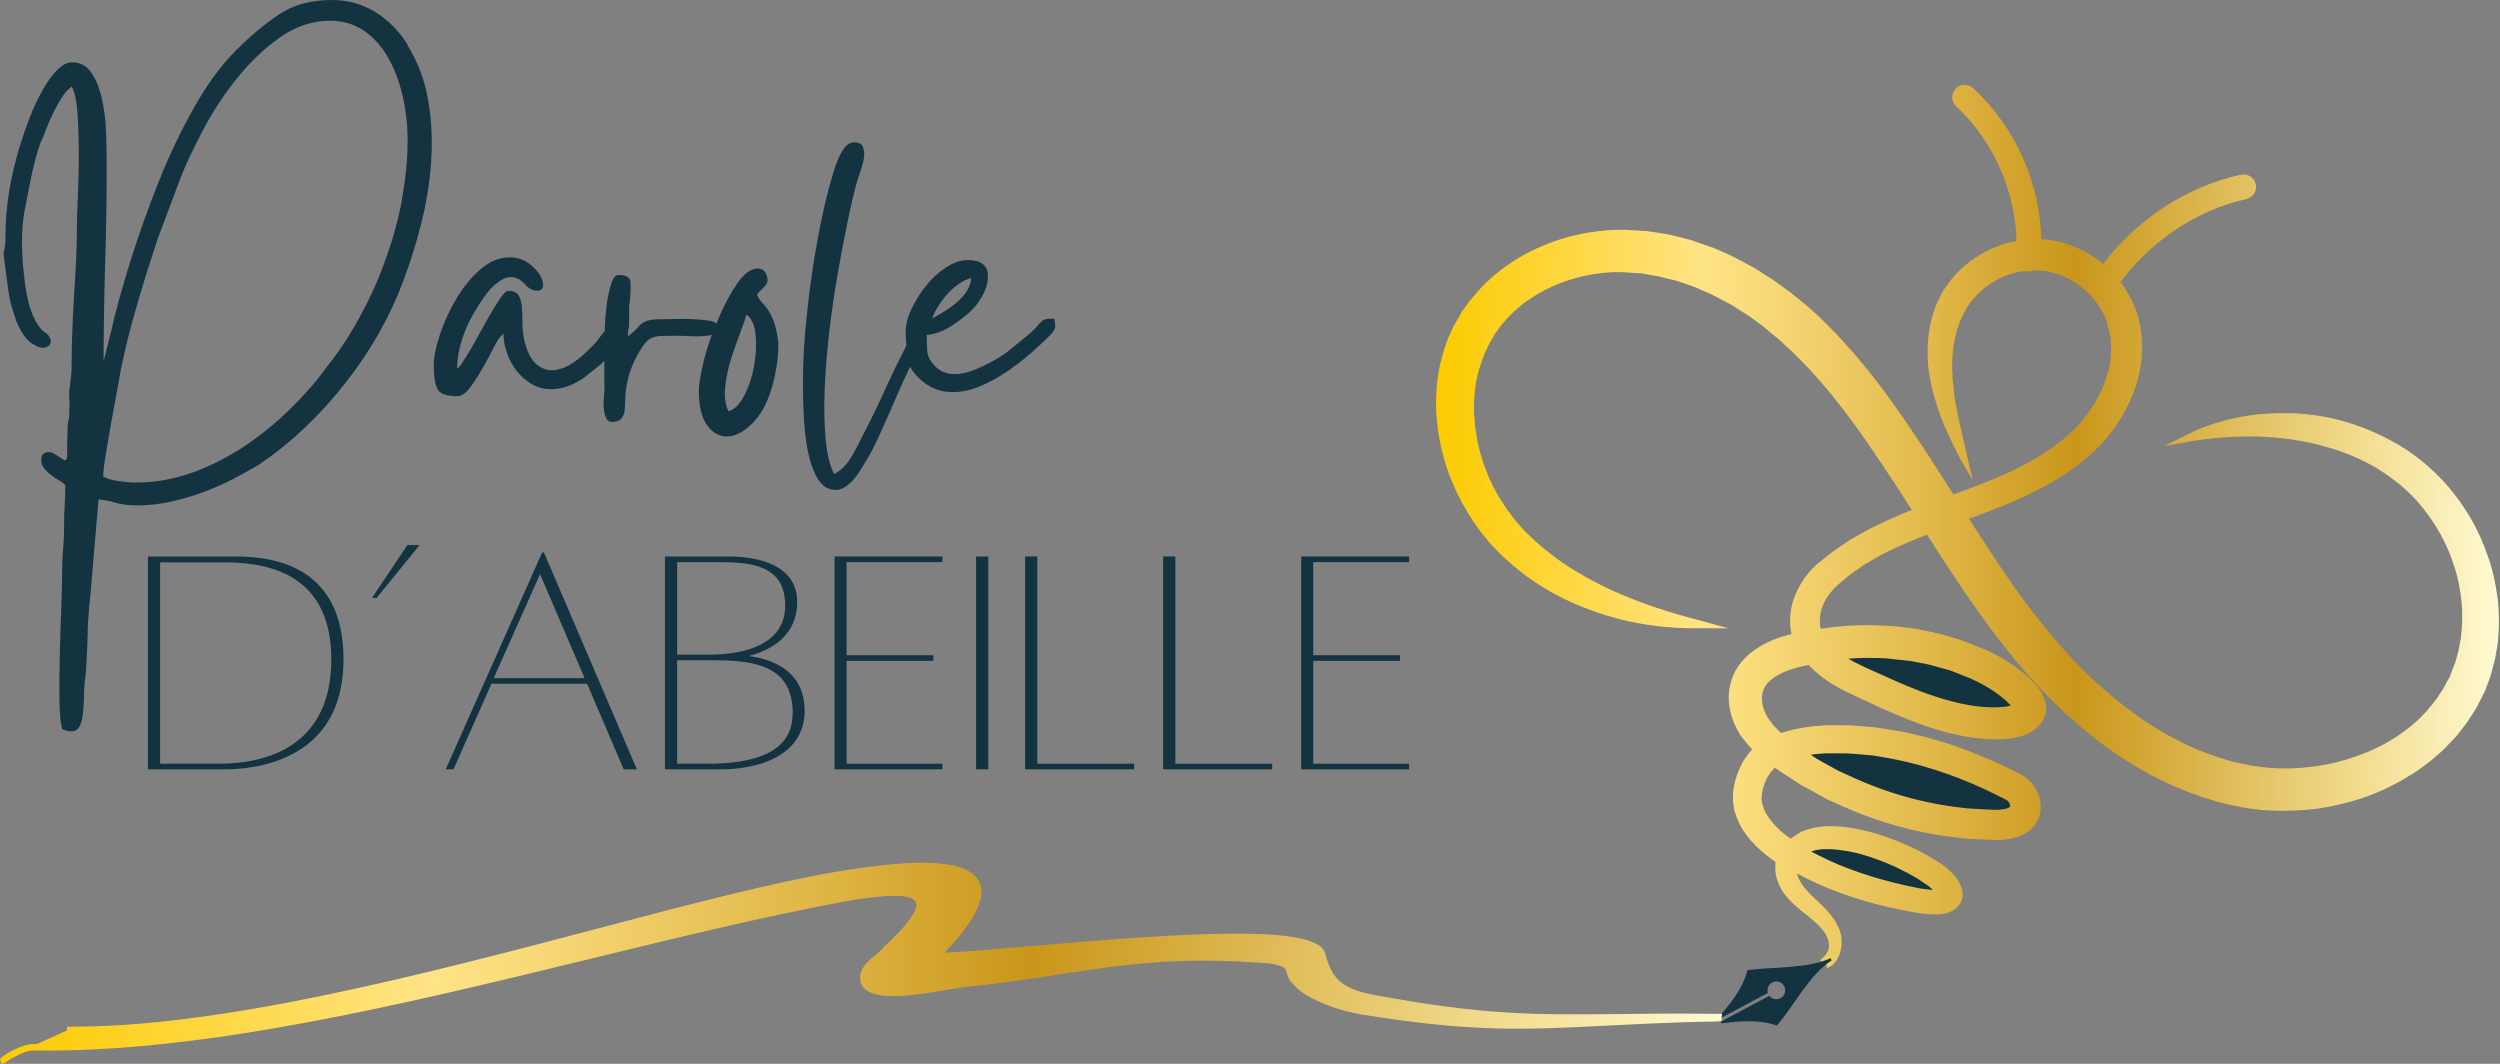 <?xml version="1.0" encoding="UTF-8"?><svg id="Calque_1" xmlns="http://www.w3.org/2000/svg" xmlns:xlink="http://www.w3.org/1999/xlink" viewBox="0 0 129.11 54.94"><rect x="0" y="0" width="129.11" height="54.94" fill="#808080" stroke="none"/><defs><style>.cls-1,.cls-2{fill:#133341;}.cls-3{fill:#ffcc07;}.cls-4{fill:url(#Nouvelle_nuance_de_dégradé_2-4);}.cls-5{fill:url(#Nouvelle_nuance_de_dégradé_2);stroke:url(#Nouvelle_nuance_de_dégradé_2-2);stroke-miterlimit:10;stroke-width:.35px;}.cls-2,.cls-6{fill-rule:evenodd;}.cls-6{fill:url(#Nouvelle_nuance_de_dégradé_2-3);}</style><linearGradient id="Nouvelle_nuance_de_dégradé_2" x1="74.36" y1="27.18" x2="128.93" y2="27.18" gradientUnits="userSpaceOnUse"><stop offset="0" stop-color="#fccb00"/><stop offset=".25" stop-color="#ffe486"/><stop offset=".32" stop-color="#f6d774"/><stop offset=".47" stop-color="#e0b748"/><stop offset=".6" stop-color="#c9961a"/><stop offset=".81" stop-color="#e9cd75"/><stop offset=".87" stop-color="#f2dc8e"/><stop offset="1" stop-color="#fffad2"/></linearGradient><linearGradient id="Nouvelle_nuance_de_dégradé_2-2" x1="74.18" y1="27.18" x2="129.11" y2="27.18" xlink:href="#Nouvelle_nuance_de_dégradé_2"/><linearGradient id="Nouvelle_nuance_de_dégradé_2-3" x1=".17" y1="49.75" x2="88.74" y2="49.75" xlink:href="#Nouvelle_nuance_de_dégradé_2"/><linearGradient id="Nouvelle_nuance_de_dégradé_2-4" x1="0" y1="49.75" x2="88.94" y2="49.75" xlink:href="#Nouvelle_nuance_de_dégradé_2"/></defs><g><g><path class="cls-1" d="M93.88,44.3c.72,.36,1.48,.67,2.23,.93,.75,.26,1.51,.46,2.25,.63,.37,.08,.75,.17,1.09,.21,.17,.02,.35,.04,.5,.04,.1,0,.19,0,.26-.02-.04-.06-.09-.14-.15-.21-.09-.11-.21-.21-.32-.3l-.02-.02s0,0,0,0c0,0,0,0-.01,0l-.06-.04-.11-.07-.22-.15c-.15-.1-.29-.17-.43-.26-.14-.08-.28-.16-.43-.23-.15-.07-.29-.15-.44-.22-.15-.06-.3-.13-.44-.19-.59-.24-1.18-.45-1.75-.57-.29-.08-.57-.1-.85-.14-.12-.01-.29-.02-.43-.03-.13,0-.26,0-.38,0-.12,.02-.25,.03-.37,.05l-.17,.05-.08,.02h-.04s0,0,0,.01h-.02c-.06,.04-.14,.07-.18,.09-.03,.02-.07,.04-.1,.06,.05,.03,.09,.05,.14,.08,.18,.09,.36,.19,.54,.28Z"/><path class="cls-1" d="M93.8,39.31l.33,.19,.67,.37,.17,.09,.18,.08,.35,.16c1.87,.88,3.88,1.44,5.9,1.67,.25,.04,.5,.05,.76,.06,.25,.01,.5,.03,.76,.04,.25,.02,.46,0,.66-.03,.19-.03,.35-.1,.4-.16,.03-.03,.04-.05,.05-.08,0-.02,.01-.04,.02-.07,0,0,0,0,0,0v-.03s0-.09,0-.09c-.01,0,0,0-.01-.03-.01-.03-.01-.05-.03-.08-.01-.03-.03-.05-.05-.08-.01-.03-.04-.05-.06-.08-.02-.03-.05-.04-.08-.07-.02-.02-.06-.04-.08-.05l-.34-.17c-.23-.11-.46-.23-.69-.34-1.78-.83-3.67-1.44-5.54-1.73l-.35-.06c-.12-.02-.23-.02-.35-.03-.23-.02-.47-.04-.7-.06-.23-.03-.47-.01-.7-.02-.23,0-.46,0-.69,0l-.34,.02c-.12,.01-.24,.01-.35,.03-.18,.03-.37,.06-.55,.09l.34,.23c.11,.07,.22,.15,.33,.22Z"/><path class="cls-1" d="M96.32,34.64c.47,.22,.94,.44,1.42,.64,.95,.41,1.91,.8,2.88,1.07,.96,.27,1.99,.43,2.92,.34,.22-.03,.43-.07,.57-.14,.02-.01,.04-.02,.05-.03,0,0,0,0,0-.01l-.08-.11-.1-.12c-.14-.16-.32-.32-.51-.46-.38-.29-.81-.55-1.26-.78l-.32-.15-.38-.15c-.25-.1-.51-.21-.75-.29-.48-.13-.94-.29-1.46-.37-.25-.04-.5-.11-.76-.13l-.77-.08c-.92-.06-1.85-.06-2.77,.05,.02,.01,.03,.03,.05,.04,.38,.27,.81,.49,1.27,.7Z"/><polygon class="cls-3" points="104.23 36.46 104.24 36.45 104.23 36.46 104.23 36.46"/><path class="cls-5" d="M94.32,49.81c.26-.04,.57-.47,.61-1.02,.01-.14,.01-.28-.02-.44-.01-.09-.04-.16-.06-.23-.03-.09-.07-.15-.1-.24-.15-.3-.38-.59-.65-.87-.13-.14-.28-.27-.42-.41-.14-.13-.3-.28-.43-.42-.27-.29-.52-.64-.61-1.01,0-.04-.03-.1-.03-.13,0-.04,0-.08-.01-.11-.01-.02,0-.08,0-.13,.06,.04,.13,.08,.19,.11,.2,.1,.4,.2,.6,.31,.8,.39,1.58,.71,2.38,.96,.79,.26,1.59,.46,2.37,.62,.4,.07,.76,.16,1.18,.21,.2,.02,.41,.04,.63,.04,.22,0,.45-.01,.75-.14,.14-.07,.34-.21,.43-.44,.09-.23,.05-.44,0-.58-.1-.29-.24-.46-.39-.63-.15-.16-.3-.3-.47-.42l-.03-.02-.04-.03-.06-.04-.11-.07-.22-.14c-.14-.1-.32-.18-.47-.27-.16-.09-.32-.18-.48-.25-.16-.08-.32-.15-.48-.23-.16-.07-.32-.13-.48-.2-.64-.25-1.27-.46-1.91-.58-.31-.08-.64-.11-.95-.15-.18-.01-.3-.02-.46-.02-.16,0-.33,0-.49,.02-.16,.03-.32,.04-.47,.08l-.23,.07-.11,.04-.06,.02s-.04,.02-.05,.02h-.02c-.07,.04-.12,.06-.19,.11-.07,.04-.15,.09-.22,.14-.06,.05-.13,.1-.19,.15-.02,.02-.03,.03-.05,.05-.24-.16-.48-.34-.69-.53-.29-.27-.56-.57-.74-.89-.1-.16-.16-.33-.21-.49l-.03-.13-.02-.13c-.02-.09,0-.14-.01-.22,.05-.66,.35-1.34,.85-1.72,.14,.1,.29,.2,.44,.3l.68,.44c.11,.07,.22,.15,.34,.22l.37,.2,.74,.41,.18,.1,.19,.09,.38,.17c2,.93,4.14,1.52,6.29,1.74,.27,.04,.54,.05,.81,.06,.27,.01,.54,.03,.81,.04,.27,.02,.58,0,.9-.05,.31-.06,.67-.17,1-.46,.16-.15,.29-.35,.36-.56,.04-.11,.06-.21,.07-.31,0,.02,.01-.11,0-.11v-.05s0-.1,0-.1c-.01-.12-.03-.26-.06-.35-.03-.1-.06-.19-.11-.28-.04-.09-.09-.17-.15-.25-.05-.08-.12-.15-.19-.22-.06-.07-.14-.12-.22-.19-.08-.06-.15-.1-.25-.15l-.35-.17c-.23-.11-.46-.22-.69-.34-.48-.21-.96-.42-1.45-.61-.24-.09-.49-.18-.73-.27l-.36-.13-.37-.11c-.25-.07-.49-.15-.74-.22-.25-.07-.5-.12-.75-.18-.25-.05-.49-.12-.75-.16-.25-.04-.5-.08-.75-.12l-.37-.06c-.13-.02-.25-.02-.38-.04-.25-.02-.5-.04-.75-.06-.25-.03-.5-.01-.75-.02-.25,0-.5,0-.75,0l-.38,.03c-.12,.01-.23,.02-.36,.03-.26,.04-.52,.08-.77,.13-.25,.07-.5,.12-.74,.2l-.09,.03s-.05-.05-.08-.07c-.05-.04-.1-.08-.14-.12l-.11-.12-.11-.11s-.07-.07-.11-.13l-.24-.33-.03-.04s0,0,0,0l-.04-.07s-.05-.09-.07-.14c-.04-.1-.09-.19-.11-.29-.04-.1-.05-.2-.07-.3,0-.1-.03-.2-.02-.29,0-.11,.02-.16,.02-.23,.01-.05,.04-.13,.05-.19v-.05s.04-.06,.04-.06c.14-.32,.43-.59,.83-.81,.39-.22,.85-.37,1.35-.48,.12-.02,.24-.04,.36-.07,.27,.3,.57,.56,.88,.78,.46,.33,.96,.59,1.45,.81,.47,.22,.95,.45,1.43,.67,.97,.43,1.97,.85,3.04,1.16,1.07,.3,2.18,.51,3.4,.41,.31-.04,.63-.09,.98-.25,.18-.09,.36-.19,.53-.38,.09-.08,.15-.2,.22-.31,.09-.21,.03-.09,.06-.15l.02-.05c.02-.11,.03-.24,.02-.36-.04-.29-.14-.47-.23-.64-.05-.08-.1-.15-.15-.22l-.16-.19c-.21-.24-.44-.44-.68-.63-.47-.37-.97-.67-1.48-.93l-.19-.09-.1-.05-.05-.02s-.07-.03-.08-.03l-.38-.15c-.25-.1-.49-.21-.76-.3-.56-.16-1.12-.36-1.68-.45-.28-.05-.56-.13-.84-.16l-.85-.1c-1.13-.08-2.28-.09-3.4,.07-.19,.02-.38,.05-.56,.08-.01-.04-.03-.09-.04-.13-.06-.18-.06-.39-.06-.55,0-.1,.03-.23,.04-.35,0,0,0-.03,0-.02v-.04s.03-.07,.03-.07c0-.05,.03-.1,.04-.15,.06-.2,.16-.38,.26-.56,.11-.18,.25-.35,.38-.49,.04-.04,.09-.09,.13-.13l.06-.06s.02-.02,.02-.02l.03-.03,.27-.23c.35-.32,.76-.57,1.14-.84,.2-.12,.41-.24,.62-.36,.2-.12,.42-.23,.63-.33,.69-.34,1.41-.64,2.13-.91,.41,.64,.83,1.29,1.25,1.93,.99,1.5,2.02,2.99,3.17,4.39,.15,.18,.27,.35,.44,.54l.43,.5c.3,.34,.62,.69,.94,1.01,.64,.65,1.3,1.28,2.01,1.85,1.4,1.16,2.95,2.15,4.62,2.87,.84,.35,1.69,.65,2.57,.86,.22,.06,.44,.09,.66,.14l.36,.07,.31,.04,.31,.04c.11,.01,.2,.03,.33,.03,.23,.01,.47,.02,.7,.03,.91,0,1.79-.05,2.66-.23,.86-.18,1.7-.41,2.49-.77,.1-.04,.2-.08,.3-.13l.29-.15c.19-.1,.39-.19,.57-.3,.37-.22,.74-.44,1.07-.7,.35-.24,.66-.53,.98-.81,.15-.15,.29-.3,.44-.46l.22-.23,.2-.25c.13-.17,.26-.33,.38-.5,.11-.18,.22-.35,.34-.53,.12-.17,.21-.36,.3-.54l.14-.28,.07-.14,.02-.03s.03-.07,.03-.07l.02-.07c.07-.17,.13-.35,.2-.52,.03-.08,.06-.18,.09-.29l.08-.31,.08-.3c.03-.1,.04-.2,.06-.3,.03-.2,.07-.39,.1-.59,.08-.78,.08-1.55-.01-2.3-.1-.74-.25-1.46-.5-2.14-.92-2.72-2.86-4.76-4.87-5.83-1.01-.55-2.02-.92-2.98-1.14-.96-.22-1.86-.29-2.67-.28-.4,0-.78,.04-1.14,.06-.35,.05-.69,.08-.99,.15-.3,.06-.59,.12-.84,.2-.25,.07-.48,.14-.68,.21-.2,.07-.37,.14-.52,.2-.15,.06-.27,.12-.37,.17-.2,.09-.3,.14-.3,.14,0,0,.11-.02,.33-.05,.11-.02,.24-.04,.4-.06,.16-.02,.34-.04,.55-.06,.2-.03,.44-.04,.69-.06,.25-.02,.53-.03,.82-.04,.15,0,.3,0,.46,0,.16,0,.32,0,.49,0,.34,.02,.69,.03,1.07,.08,.75,.07,1.56,.21,2.42,.46,.86,.24,1.76,.59,2.64,1.11,.22,.13,.42,.27,.63,.41,.11,.08,.22,.17,.33,.25l.17,.13,.09,.07,.04,.03s0,0,0,0l.02,.02c.4,.35,.8,.73,1.15,1.18,.71,.88,1.31,1.93,1.67,3.11,.2,.59,.31,1.21,.38,1.84,.06,.63,.04,1.28-.04,1.93-.03,.16-.06,.32-.09,.48-.02,.08-.03,.16-.05,.24l-.06,.22-.06,.22c-.02,.07-.04,.15-.08,.24-.07,.17-.14,.34-.2,.52l-.02,.05s0-.01,0,0v.03s-.07,.11-.07,.11l-.12,.22c-.08,.15-.15,.3-.25,.44-.09,.14-.19,.28-.28,.43-.1,.14-.22,.27-.32,.4l-.16,.2-.18,.19c-.12,.12-.24,.25-.37,.37-.27,.22-.53,.47-.83,.66-.28,.22-.6,.39-.92,.58-.16,.09-.33,.16-.49,.24l-.25,.12c-.08,.04-.17,.07-.26,.1-1.37,.56-2.9,.84-4.43,.81l-.55-.03c-.09,0-.2-.02-.3-.03l-.31-.04-.29-.04s-.03,0-.02,0h-.04s-.07-.02-.07-.02l-.14-.03c-.19-.04-.39-.07-.58-.12-.77-.18-1.52-.45-2.27-.77-1.48-.65-2.88-1.56-4.17-2.63-.65-.53-1.27-1.11-1.86-1.72-.3-.3-.57-.61-.86-.93l-.43-.5c-.12-.15-.27-.33-.4-.49-1.1-1.33-2.09-2.77-3.05-4.25-.34-.52-.67-1.04-1.01-1.56,.46-.16,.91-.33,1.37-.51,.88-.34,1.75-.71,2.59-1.16,.42-.21,.82-.47,1.21-.72,.2-.14,.39-.28,.59-.42,.1-.07,.19-.14,.27-.21l.25-.21c.73-.61,1.32-1.34,1.78-2.13,.23-.4,.42-.81,.58-1.24,.15-.43,.27-.87,.33-1.32,.06-.45,.09-.9,.04-1.35-.01-.22-.06-.47-.1-.69l-.07-.29-.02-.07-.02-.06v-.04s-.07-.16-.07-.16c-.2-.58-.5-1.09-.86-1.55,1.63-2.24,4.08-3.89,6.68-4.46,.25-.06,.41-.31,.36-.56-.06-.25-.31-.41-.56-.36-2.8,.61-5.36,2.31-7.13,4.69-.28-.25-.58-.46-.89-.64-.35-.21-.72-.37-1.1-.49-.18-.06-.4-.11-.6-.15l-.26-.04h-.06c-.06-.02-.04-.01-.06-.02h-.04s-.15-.01-.15-.01c-.08,0-.15,0-.23-.01-.03-2.95-1.29-5.83-3.47-7.84-.19-.18-.49-.16-.66,.03-.18,.19-.16,.49,.03,.66,1.97,1.82,3.15,4.53,3.17,7.22-1.47,.24-2.7,1.03-3.49,2.05-.05,.07-.1,.14-.15,.21-.05,.07-.08,.12-.12,.18l-.06,.09-.04,.06-.03,.05c-.04,.07-.07,.14-.1,.21-.15,.27-.24,.55-.34,.83-.16,.55-.24,1.09-.26,1.6-.01,.25,0,.5,0,.74,.02,.24,.04,.49,.08,.69,.02,.1,.03,.21,.05,.31,.02,.13,.05,.21,.07,.32,.05,.2,.1,.39,.15,.58,.22,.73,.45,1.33,.67,1.79,.21,.47,.39,.82,.51,1.06,.12,.24,.19,.36,.19,.36,0,0-.03-.13-.09-.39-.06-.26-.15-.64-.26-1.14-.05-.25-.13-.52-.18-.83-.03-.15-.06-.31-.09-.48-.03-.16-.07-.34-.08-.52-.02-.18-.04-.36-.06-.55,0-.09-.03-.2-.03-.28,0-.1,0-.21-.01-.31-.02-.22,0-.41,0-.62,.01-.21,.02-.43,.05-.65,.05-.44,.17-.89,.33-1.34,.1-.22,.18-.44,.31-.65l.09-.16,.02-.03s0,0,0,0v-.02s.07-.09,.07-.09c.04-.06,.08-.12,.12-.17l.11-.13c.62-.77,1.63-1.39,2.78-1.54,.04,0,.07,0,.11,0,.03,.01,.07,.02,.1,.02,.09,0,.17-.01,.24-.05,.14,0,.28,0,.42,.01h.11s.03,.01,.03,.01c0,0,.04,0,0,0h.06s.26,.05,.26,.05c.14,.04,.26,.06,.41,.11,.58,.18,1.14,.52,1.61,.96,.47,.44,.87,1,1.09,1.63l.04,.12v.03s.01,0,.01,0l.02,.07,.07,.29c.02,.09,.03,.16,.04,.24,.01,.08,.03,.16,.03,.25,.04,.35,.02,.7-.02,1.06-.05,.36-.14,.72-.26,1.08-.13,.35-.29,.71-.48,1.05-.39,.68-.88,1.32-1.5,1.84l-.25,.22c-.08,.07-.17,.15-.25,.2-.16,.12-.33,.24-.49,.36-.36,.23-.71,.47-1.1,.67-.76,.43-1.59,.79-2.45,1.12-.51,.2-1.04,.4-1.57,.59-.41-.65-.83-1.3-1.25-1.96-.97-1.48-1.97-2.98-3.09-4.39-.28-.35-.57-.7-.86-1.04-.31-.33-.59-.68-.91-1-.32-.32-.62-.65-.97-.96-.17-.15-.34-.32-.51-.46l-.5-.41-.25-.2-.08-.07-.07-.05-.14-.1-.55-.4c-.37-.26-.76-.49-1.13-.73-.4-.21-.79-.43-1.19-.63-.2-.09-.41-.18-.61-.27l-.31-.13-.32-.11c-.21-.07-.42-.15-.63-.22-.21-.08-.43-.12-.64-.18-.22-.05-.43-.11-.65-.16-.23-.04-.46-.07-.68-.11l-.34-.05-.17-.02h-.15c-.2-.02-.41-.03-.61-.04l-.3-.02s-.12,0-.09,0h-.04s-.08,0-.08,0h-.17c-.22,0-.44,.02-.66,.04-1.75,.16-3.42,.74-4.81,1.69-.35,.24-.68,.49-.99,.78-.16,.14-.31,.28-.45,.44l-.21,.23c-.07,.08-.14,.17-.21,.25l-.21,.25-.16,.23-.18,.25-.15,.27c-.1,.18-.21,.35-.3,.53-.08,.18-.17,.37-.25,.55-.28,.75-.48,1.51-.55,2.27-.03,.19-.03,.38-.04,.57-.01,.19-.02,.37-.01,.56,0,.19,.01,.37,.02,.55,.02,.18,.04,.36,.06,.54l.03,.27,.05,.26c.03,.17,.06,.35,.1,.52,.09,.34,.16,.68,.28,1,.06,.16,.11,.32,.17,.48,.07,.16,.13,.31,.2,.46,.12,.31,.29,.6,.43,.89,.16,.28,.32,.56,.5,.83,.1,.13,.19,.27,.28,.4l.14,.2,.14,.17c.09,.11,.18,.22,.27,.33l.03,.04,.03,.04,.02,.02,.08,.08,.15,.16c.1,.11,.2,.22,.31,.32,.11,.1,.21,.2,.32,.29,.85,.78,1.74,1.37,2.61,1.82,.87,.45,1.71,.77,2.47,1,1.53,.47,2.78,.58,3.63,.63,.21,0,.4,.02,.56,.02,.16,0,.3,0,.4,0,.22,0,.33,0,.33,0,0,0-.11-.03-.32-.09-.21-.05-.52-.14-.92-.25-.8-.23-1.96-.59-3.35-1.2-1.37-.62-3-1.5-4.47-2.92-.09-.09-.18-.18-.28-.27-.09-.09-.17-.19-.26-.29l-.13-.15-.07-.07h-.01s0-.02,0-.02l-.03-.04c-.09-.11-.18-.22-.26-.34l-.13-.17-.11-.16c-.07-.11-.14-.22-.22-.33-.14-.23-.28-.48-.41-.72-.12-.26-.26-.51-.35-.78-.05-.13-.11-.27-.16-.41-.04-.14-.09-.28-.13-.42-.1-.28-.15-.58-.22-.87-.02-.15-.05-.3-.07-.45l-.04-.23-.02-.23c-.01-.15-.02-.31-.04-.46,0-.15,0-.31,0-.46,0-.16,0-.31,.02-.46,.02-.15,.02-.31,.04-.47,.08-.62,.26-1.23,.5-1.82,.07-.14,.14-.29,.2-.43,.07-.15,.16-.28,.24-.42l.12-.21,.14-.2,.16-.22,.15-.17c.05-.06,.1-.12,.15-.18l.17-.18c.11-.12,.24-.23,.36-.34,.25-.22,.52-.43,.81-.61,1.14-.75,2.54-1.22,3.99-1.33,.18-.01,.36-.03,.54-.02h.14s.07,0,.07,0h.03s0,0,0,0l.28,.02c.2,.01,.4,.03,.61,.04h.15s.13,.03,.13,.03l.26,.05c.18,.03,.35,.06,.53,.09,.18,.05,.37,.1,.55,.14,.18,.05,.37,.08,.55,.15,.18,.06,.36,.13,.55,.19l.27,.1,.27,.12,.54,.24c.35,.17,.7,.37,1.05,.55,.33,.22,.68,.42,1.01,.65l.49,.36,.12,.09,.06,.04s.01,.01,.01,.01l.03,.03,.25,.21,.5,.41c.15,.14,.29,.27,.44,.41,.3,.26,.58,.57,.88,.86,.29,.29,.56,.62,.85,.93,.27,.32,.55,.64,.81,.98,1.06,1.33,2.03,2.77,3,4.25,.34,.52,.68,1.05,1.02,1.59-.67,.26-1.34,.55-2.01,.88-.46,.21-.9,.48-1.35,.73-.43,.29-.87,.57-1.27,.91l-.31,.25-.04,.03s-.01,0-.05,.04l-.07,.07s-.09,.08-.14,.13c-.22,.23-.39,.45-.55,.7-.15,.25-.29,.52-.39,.8-.03,.07-.05,.14-.07,.22l-.03,.11v.06s-.02,0-.03,.09c-.02,.13-.04,.24-.05,.39-.02,.35,0,.66,.08,.97,0,.02,.01,.05,.02,.07-.55,.13-1.13,.31-1.67,.62-.28,.16-.55,.35-.8,.6-.25,.24-.46,.55-.6,.88l-.05,.13c-.04,.12-.02,.06-.03,.1v.05c-.03,.07-.05,.12-.07,.2-.04,.2-.06,.42-.06,.58,0,.18,.02,.35,.05,.52,.04,.16,.07,.33,.13,.49,.05,.16,.12,.31,.19,.46,.03,.08,.08,.14,.12,.22l.06,.11s.07,.1,.06,.08l.03,.04,.25,.32c.03,.05,.1,.11,.15,.17l.17,.18s.06,.05,.08,.08c-.06,.05-.1,.1-.15,.15l-.14,.16c-.04,.06-.08,.11-.12,.17l-.12,.17-.1,.18c-.25,.47-.41,1-.44,1.52,0,.14,0,.32,.02,.45,.01,.07,.02,.14,.03,.21l.05,.2c.08,.26,.19,.51,.32,.74,.26,.45,.6,.82,.96,1.14,.27,.24,.56,.46,.85,.65,0,.02-.01,.04-.02,.06v.03s0-.02-.02,.06v.05s0,.09,0,.09c0,.07-.01,.11,0,.2,0,.08,.02,.17,.03,.25,.01,.08,.04,.14,.06,.21,.18,.55,.52,.92,.85,1.22,.17,.16,.33,.28,.49,.41,.16,.13,.31,.24,.44,.36,.55,.45,.9,.95,.9,1.42,.02,.48-.33,.76-.52,.92m-.86-5.83s.12-.05,.18-.08h.02s-.02,0,0,0h.04s.08-.03,.08-.03l.17-.05c.12-.02,.24-.03,.37-.05,.13,0,.25,0,.38,0,.14,0,.31,.02,.43,.03,.28,.04,.56,.07,.85,.14,.58,.12,1.16,.33,1.75,.57,.15,.06,.29,.13,.44,.19,.15,.07,.29,.15,.44,.22,.15,.07,.29,.15,.43,.23,.14,.08,.28,.15,.43,.26l.22,.15,.11,.07,.06,.04s.01,0,.01,0c0,0,0,0,0,0l.02,.02c.11,.08,.23,.19,.32,.3,.06,.07,.11,.14,.15,.21-.07,.01-.16,.02-.26,.02-.16,0-.33-.02-.5-.04-.34-.04-.72-.13-1.09-.21-.74-.17-1.5-.37-2.25-.63-.75-.25-1.51-.56-2.23-.93-.18-.09-.36-.19-.54-.28-.05-.03-.09-.05-.14-.08,.03-.02,.07-.04,.1-.06Zm.37-5.11c.11-.01,.24-.02,.35-.03l.34-.02c.23,0,.46,0,.69,0,.23,0,.46,0,.7,.02,.23,.02,.47,.04,.7,.06,.12,.01,.23,.02,.35,.03l.35,.06c1.87,.29,3.76,.9,5.54,1.73,.23,.11,.46,.23,.69,.34l.34,.17s.05,.03,.08,.05c.02,.02,.06,.04,.08,.07,.02,.03,.05,.05,.06,.08,.02,.03,.04,.05,.05,.08,.02,.03,.02,.05,.03,.08,.01,.03,0,.02,.01,.03v.09s0,.03,0,.03c0,0,0,0,0,0,0,.03,0,.05-.02,.07-.01,.03-.02,.06-.05,.08-.06,.06-.21,.13-.4,.16-.2,.03-.4,.05-.66,.03-.25-.01-.5-.03-.76-.04-.25-.02-.51-.02-.76-.06-2.02-.22-4.02-.79-5.9-1.67l-.35-.16-.18-.08-.17-.09-.67-.37-.33-.19c-.11-.07-.22-.15-.33-.22l-.34-.23c.18-.03,.37-.06,.55-.09Zm10.56-2.31s0,0,0,0c0,0,0,0,0,0,0,0,0,0,0,0Zm-6.46-2.61l.77,.08c.26,.02,.51,.09,.76,.13,.52,.08,.98,.25,1.46,.37,.25,.08,.5,.19,.75,.29l.38,.15,.32,.15c.45,.22,.88,.48,1.26,.78,.19,.15,.36,.3,.51,.46l.1,.12,.08,.11s0,0,0,.01c-.02,.01-.03,.02-.05,.03-.14,.07-.35,.12-.57,.14-.92,.09-1.95-.07-2.92-.34-.98-.27-1.94-.65-2.88-1.07-.47-.21-.94-.42-1.42-.64-.46-.21-.89-.43-1.27-.7-.02-.01-.03-.03-.05-.04,.92-.11,1.85-.11,2.77-.05Z"/></g><path class="cls-2" d="M94.57,49.55c-.12-.22,.12,.22-.03-.06-1.25,.55-3.01,.44-4.3,.61-.19,.89-.93,1.81-1.49,2.44l.04,.08,2.51-1.34c-.06-.21,.03-.44,.22-.54,.22-.12,.5-.04,.62,.19s.04,.5-.19,.62c-.2,.11-.44,.05-.58-.12l-2.51,1.34,.04,.08c.84-.11,2.01-.22,2.86,.12,.86-.98,1.68-2.64,2.83-3.37"/></g><g><path class="cls-1" d="M21.07,2.33c-.46-.73-1.03-1.3-1.69-1.71-.67-.41-1.41-.62-2.24-.62-1.09,0-2.01,.25-2.75,.76-.75,.5-1.48,1.12-2.21,1.85-.77,.77-1.49,1.75-2.16,2.95-.68,1.2-1.29,2.48-1.83,3.84-.54,1.36-1.03,2.72-1.45,4.07-.42,1.35-.76,2.56-1,3.63l-.36,1.45s0,.03-.01,.03c-.01,0-.02,.01-.02,.03,0-1.63,.03-3.28,.08-4.93,.05-1.65,.08-3.36,.08-5.11,0-.5-.01-1.07-.03-1.69-.02-.62-.09-1.21-.21-1.75-.12-.55-.3-1-.54-1.36-.24-.36-.57-.55-1-.55-.24,0-.47,.11-.7,.32-.22,.21-.43,.47-.62,.77-.19,.3-.36,.61-.51,.92-.15,.31-.27,.58-.35,.8-.38,.97-.69,1.98-.92,3.03-.23,1.05-.35,2.13-.35,3.24,0,.26-.02,.46-.06,.59-.04,.13-.04,.3,0,.5,.08,.63,.15,1.16,.21,1.62,.06,.45,.2,.98,.42,1.59,.22,.52,.46,.88,.71,1.07,.25,.19,.47,.29,.65,.29,.16,0,.28-.06,.36-.17,.08-.11,.07-.25-.03-.41-.04-.08-.11-.15-.2-.2-.09-.05-.19-.15-.3-.29-.11-.14-.23-.35-.35-.62-.12-.27-.23-.66-.33-1.16-.1-.61-.17-1.27-.21-1.98-.04-.72-.01-1.42,.09-2.1,.1-.52,.22-1.13,.36-1.83,.14-.7,.3-1.29,.48-1.8,.1-.22,.21-.48,.32-.77,.11-.29,.24-.58,.38-.86s.29-.55,.45-.79c.16-.24,.32-.41,.48-.51,.16,.32,.26,.82,.3,1.48,.04,.67,.06,1.37,.06,2.1s-.02,1.45-.05,2.13-.05,1.23-.05,1.63c0,.48-.01,1.03-.04,1.65-.03,.62-.07,1.24-.11,1.88-.04,.64-.07,1.26-.09,1.86-.02,.6-.03,1.14-.03,1.6,0,.28-.01,.49-.03,.62-.02,.13-.04,.31-.06,.53-.04,.2-.05,.41-.03,.62s.02,.42,0,.62c0,.24-.01,.41-.04,.51-.03,.1-.05,.28-.05,.55-.02,.58-.03,.98-.02,1.2,0,.21-.03,.32-.11,.32-.04,0-.1-.03-.18-.09-.08-.06-.19-.13-.33-.21-.1-.08-.22-.12-.36-.12-.22,0-.34,.13-.36,.39-.02,.26,.15,.52,.51,.79,.12,.1,.25,.19,.38,.26,.13,.07,.25,.16,.35,.26,0,.4-.01,.76-.03,1.06-.02,.3-.03,.69-.03,1.15,0,.4-.02,.77-.05,1.1-.03,.33-.05,.72-.05,1.16,0,.38-.01,.96-.04,1.74-.03,.78-.06,1.59-.08,2.43-.02,.85-.03,1.64-.02,2.39,0,.75,.06,1.27,.14,1.57,.16,.08,.32,.12,.48,.12,.18,0,.32-.08,.41-.24,.09-.16,.15-.38,.18-.65s.05-.58,.06-.94c0-.35,.03-.71,.08-1.07,.02-.22,.04-.52,.06-.91,.02-.38,.04-.79,.05-1.21,0-.42,.03-.82,.06-1.2,.03-.37,.06-.65,.08-.83l.42-4.93c.28,.02,.57,.08,.86,.17,.29,.09,.68,.14,1.16,.14,.58,0,1.17-.07,1.75-.2,.58-.13,1.15-.3,1.71-.51,.55-.21,1.07-.44,1.56-.7,.48-.25,.91-.49,1.27-.71,1.63-1.11,3.11-2.51,4.43-4.19,1.32-1.68,2.32-3.45,3.01-5.31,.32-.85,.62-1.79,.89-2.84,.27-1.05,.45-2.12,.53-3.21,.08-1.09,.04-2.16-.14-3.21-.17-1.05-.53-2.01-1.07-2.87Zm-.3,7.95c-.2,1.05-.48,2.08-.85,3.1-.36,1.02-.8,2-1.32,2.95-.51,.95-1.08,1.82-1.71,2.6-.52,.73-1.14,1.44-1.86,2.15-.72,.71-1.5,1.35-2.34,1.92-.85,.57-1.75,1.04-2.71,1.39-.96,.35-1.94,.53-2.95,.53-.28,0-.6-.03-.94-.08-.34-.05-.6-.13-.76-.23,0-.22,.04-.58,.12-1.07,.08-.49,.17-1.02,.27-1.59,.1-.56,.2-1.11,.3-1.63,.1-.52,.17-.92,.21-1.18,.22-1.09,.5-2.22,.85-3.4,.34-1.18,.7-2.31,1.06-3.4l1.18-3.14c.28-.73,.68-1.56,1.18-2.51,.5-.95,1.09-1.84,1.75-2.66,.67-.83,1.4-1.53,2.21-2.1,.81-.57,1.67-.86,2.6-.86,.64,0,1.21,.17,1.71,.5,.49,.33,.91,.78,1.24,1.35,.33,.56,.59,1.22,.77,1.97,.18,.75,.27,1.53,.27,2.36,0,.99-.1,2.01-.3,3.05Z"/><path class="cls-1" d="M39.87,16.37c-.15-.3-.31-.53-.47-.7-.16-.16-.26-.31-.3-.45,.08-.12,.18-.23,.29-.33s.19-.2,.23-.3c.04-.12,.02-.27-.06-.45-.08-.18-.22-.27-.42-.27-.36,0-.73,.27-1.09,.8-.36,.54-.69,1.16-.98,1.86-.02,.06-.04,.12-.07,.18-.09-.08-.24-.14-.46-.16-.38-.05-.8-.08-1.24-.08-.26,0-.51,0-.74,.01-.23,0-.42,.01-.56,.01-.46,0-.79,.11-.97,.32-.18,.21-.38,.4-.6,.56,0-.2,0-.33,.03-.38,.02-.05,.03-.19,.03-.41v-.48c0-.16,0-.32,.03-.48,.04-.42,.06-.77,.04-1.03,0-.26-.22-.39-.62-.39-.16,0-.29,.17-.39,.5-.1,.33-.18,.71-.23,1.13-.05,.42-.08,.84-.09,1.24,0,.01,0,.02,0,.03-.11,.12-.2,.24-.27,.34-.11,.17-.31,.39-.59,.65-.69,.69-1.31,1.03-1.88,1.03-.32,0-.61-.13-.86-.38-.25-.25-.44-.65-.56-1.2-.06-.28-.09-.57-.09-.88s-.01-.57-.03-.82c-.02-.24-.08-.44-.17-.59-.09-.15-.27-.23-.53-.23-.1,0-.25,.14-.44,.42-.19,.28-.39,.61-.6,.98-.21,.37-.42,.76-.64,1.15-.21,.39-.4,.71-.56,.95l-.24,.36c-.08,.1-.12,.14-.11,.12,0-.02,0,0-.05,.03,0-.5,.09-1.01,.26-1.53,.17-.51,.36-.93,.56-1.26,.44-.77,.82-1.28,1.13-1.54,.31-.26,.58-.39,.8-.39,.28,0,.52,.12,.73,.35,.2,.23,.41,.35,.64,.35,.2,0,.31-.09,.32-.27,0-.18-.06-.38-.2-.59-.14-.21-.34-.41-.6-.59-.26-.18-.57-.27-.94-.27-.52,0-1.02,.21-1.5,.62-.47,.41-.89,.92-1.24,1.51-.35,.6-.64,1.21-.85,1.85-.21,.64-.32,1.16-.32,1.59,0,.54,.06,.95,.18,1.21,.12,.26,.46,.39,1.03,.39,.22,0,.44-.15,.67-.45,.22-.3,.44-.64,.65-1.01,.21-.37,.41-.73,.59-1.09s.34-.58,.48-.68c0,.32,.06,.65,.18,1s.29,.65,.5,.92c.21,.27,.47,.5,.77,.68,.3,.18,.65,.27,1.03,.27,.54,0,1.11-.2,1.69-.6l.91-.73s.08-.09,.13-.13c0,.12,0,.24,0,.36-.01,.37,0,.74,.01,1.1,0,.06-.01,.18-.03,.36-.02,.18-.03,.37-.01,.56,0,.19,.04,.37,.11,.53,.06,.16,.16,.24,.3,.24,.24,0,.41-.06,.5-.17,.09-.11,.15-.26,.17-.44,.02-.18,.03-.38,.03-.59s.02-.42,.06-.62c.06-.36,.15-.7,.27-1,.12-.3,.26-.58,.42-.85,.12-.2,.23-.35,.32-.45,.09-.1,.2-.18,.32-.23,.12-.05,.27-.08,.45-.09,.18,0,.41-.01,.7-.01,.16,0,.35,0,.56,.01,.21,.01,.42,.02,.62,.02,.29,0,.54-.03,.74-.07-.15,.44-.29,.87-.4,1.31-.17,.71-.26,1.23-.26,1.57,0,.79,.14,1.38,.42,1.77,.28,.39,.62,.59,1.03,.59,.46,0,.94-.26,1.42-.79,.48-.52,.84-1.31,1.06-2.36,.16-.79,.21-1.42,.15-1.89-.06-.47-.17-.86-.32-1.16Zm-.92,2.51c-.1,.56-.27,1.08-.51,1.54-.24,.46-.51,.74-.82,.82-.16-.34-.22-.76-.17-1.24s.15-.97,.3-1.45c.15-.48,.31-.93,.47-1.35,.16-.41,.27-.73,.33-.95,.26,.18,.42,.52,.47,1.03,.05,.5,.03,1.04-.08,1.6Z"/><path class="cls-1" d="M54.46,16.46c-.22,0-.38,0-.47,.03-.09,.02-.17,.07-.24,.15-.07,.08-.17,.19-.3,.33-.13,.14-.35,.33-.65,.57-.1,.08-.19,.15-.26,.21-.07,.06-.17,.14-.29,.24-.14,.12-.33,.26-.56,.41-.23,.15-.48,.29-.74,.42-.26,.13-.53,.25-.82,.35s-.56,.15-.82,.15c-.4,0-.74-.13-1-.39-.26-.26-.4-.52-.42-.77-.02-.25-.03-.54-.03-.86,.46-.04,.94-.23,1.42-.56,.48-.33,.85-.64,1.09-.92,.46-.58,.68-1.13,.65-1.63-.03-.5-.38-.76-1.04-.76-.36,0-.74,.13-1.12,.38-.38,.25-.73,.56-1.03,.94-.3,.37-.55,.78-.76,1.21-.2,.43-.3,.84-.3,1.23,0,.23,.03,.44,.04,.66-.32,.62-.64,1.26-.95,1.94-.44,.99-.9,1.93-1.36,2.81-.16,.34-.35,.7-.57,1.06-.22,.36-.5,.64-.85,.82-.22-.42-.37-1.02-.44-1.8-.07-.78-.09-1.64-.05-2.59,.04-.95,.12-1.94,.24-2.98,.12-1.04,.27-2.04,.44-3.01,.17-.97,.34-1.86,.51-2.69s.33-1.49,.47-2c.02-.08,.07-.23,.15-.45,.08-.22,.15-.45,.2-.7,.05-.24,.04-.45-.02-.64-.06-.18-.21-.27-.45-.27-.2,0-.37,.09-.5,.26-.13,.17-.25,.38-.35,.62-.1,.24-.19,.5-.27,.77-.08,.27-.15,.52-.21,.74-.18,.69-.35,1.45-.51,2.28-.16,.84-.3,1.7-.42,2.57-.12,.88-.22,1.75-.29,2.6-.07,.86-.11,1.66-.11,2.41,0,.48,0,1.05,.03,1.71s.09,1.28,.2,1.88c.11,.59,.28,1.09,.51,1.5,.23,.4,.55,.61,.95,.61,.18,0,.36-.06,.53-.18,.17-.12,.33-.27,.47-.45,.14-.18,.27-.37,.38-.56s.21-.35,.29-.47c.16-.28,.33-.62,.51-1s.36-.78,.54-1.2c.18-.41,.36-.83,.54-1.24,.18-.41,.35-.78,.51-1.1,.02-.03,.05-.09,.08-.15,.1,.19,.25,.39,.44,.57,.48,.48,1.07,.73,1.75,.73,.46,0,.93-.1,1.41-.3,.47-.2,.94-.45,1.39-.76,.45-.3,.87-.63,1.26-.97,.38-.34,.72-.65,1-.94,.14-.16,.22-.28,.23-.36,.01-.08,0-.23-.04-.45Zm-6.02-.62c.14-.23,.3-.45,.48-.65,.18-.2,.38-.38,.6-.53,.22-.15,.43-.25,.64-.29-.02,.24-.1,.47-.24,.68-.14,.21-.31,.4-.51,.57-.2,.17-.42,.33-.65,.47-.23,.14-.44,.26-.62,.36,.06-.18,.16-.39,.3-.62Z"/></g><g><path class="cls-1" d="M17.74,34.05c0,5.94-5.85,5.68-6.39,5.68h-3.71v-10.99h4.54c2.02,0,5.56,.53,5.56,5.31Zm-.63,0c0-4.64-3.61-5.01-5.59-5.01h-3.25v10.4h3.06c2.4,0,5.78-.87,5.78-5.39Z"/><path class="cls-1" d="M19.21,30.88l1.83-2.73h.63l-2.22,2.73h-.24Z"/><path class="cls-1" d="M27.99,28.53h.1l4.8,11.2h-.68l-1.89-4.42h-4.94l-1.96,4.42h-.4l4.98-11.2Zm2.2,6.49l-2.3-5.37-2.39,5.37h4.69Z"/><path class="cls-1" d="M41.56,36.67c0,2.98-3.73,3.06-4.21,3.06h-3.01v-10.99h3.32c.79,0,3.51,.13,3.51,2.34,0,1.75-1.33,2.49-2.5,2.8,1.47,.2,2.88,.93,2.88,2.8Zm-6.59-7.64v4.78h1.61c2.04,0,3.97-.61,3.97-2.53,0-2.16-1.86-2.25-3.55-2.25h-2.03Zm5.97,7.84c0-2.08-1.27-2.77-3.94-2.77h-2.03v5.34h1.58c2.01,0,4.38-.39,4.38-2.57Z"/><path class="cls-1" d="M43.72,29.03v4.81h4.48v.29h-4.48v5.31h4.95v.29h-5.57v-10.99h5.57v.29h-4.95Z"/><path class="cls-1" d="M50.41,28.74h.63v10.99h-.63v-10.99Z"/><path class="cls-1" d="M58.57,39.44v.29h-5.63v-10.99h.63v10.7h5Z"/><path class="cls-1" d="M65.7,39.44v.29h-5.63v-10.99h.63v10.7h5Z"/><path class="cls-1" d="M67.82,29.03v4.81h4.48v.29h-4.48v5.31h4.95v.29h-5.57v-10.99h5.57v.29h-4.95Z"/></g><g><path class="cls-6" d="M3.47,53.21c11.98,.12,30.31-6.42,39.82-8.02,6.16-1.04,9.44-.48,5.54,3.71-.14,.18-.28,.36-.42,.54,.26-.03,.52-.07,.78-.1,3.27-.1,18.49-2.04,19.07-.09,.34,1.12,.63,1.92,2.62,2.3,7.69,1.44,9.82,.9,17.86,.99,0,.01,0,.03,0,.04-8.15,.14-10.39,.93-18.28-.34-1.25-.2-2.54-.67-3.34-1.3-.12-.13-.24-.26-.36-.39-.39-.79,.09-.77-1.23-.96-6.83-.53-9.13,.53-15.91,1.26-.91,.1-5.35,1.2-5.01-.51,.1-.52,.86-.91,1.21-1.36,3.49-3.22,.92-3.16-2.36-2.55-12.62,2.34-28.98,7.87-41.77,7.66-.73-.01-2.07,1.03-1.31,.52"/><path class="cls-4" d="M.16,54.94s-.07-.01-.1-.04l-.06-.2c.06-.16,1.1-.78,1.69-.78h.01c8.68,.13,18.9-2.34,28.77-4.74,4.6-1.12,8.94-2.17,12.96-2.92,2.62-.49,3.86-.43,4.17,.18,.27,.54-.26,1.38-1.66,2.67-.12,.16-.32,.33-.52,.5-.29,.25-.59,.5-.64,.77-.04,.19,0,.33,.1,.44,.57,.58,2.9,.17,4.02-.03,.3-.05,.55-.1,.7-.11,2.09-.22,3.78-.48,5.27-.71,3.32-.51,5.94-.91,10.67-.55,.96,.14,1.09,.17,1.21,.6,.03,.11,.07,.24,.16,.43l.34,.37c.71,.56,1.93,1.03,3.24,1.25,4.38,.71,6.99,.77,9.88,.67-2.76-.03-5.3-.23-9.51-1.02-2-.38-2.38-1.16-2.76-2.42-.41-1.35-9.86-.53-14.93-.08-1.78,.16-3.19,.28-3.97,.3l-1.18,.14,.67-.87c1.34-1.45,1.88-2.53,1.55-3.13-.48-.9-2.82-1-6.93-.31-3.26,.55-7.65,1.7-12.3,2.93-9.08,2.39-19.36,5.09-27.2,5.09-.12,0-.23,0-.35,0v-.35c7.85,.07,18.27-2.66,27.46-5.08,4.66-1.23,9.05-2.38,12.33-2.93,4.4-.74,6.72-.58,7.3,.49,.41,.77-.11,1.92-1.6,3.52l-.15,.19,.36-.04c.78-.02,2.18-.15,3.96-.3,7.81-.68,14.85-1.17,15.3,.33,.32,1.05,.55,1.81,2.49,2.17,5.73,1.07,8.33,1.04,12.67,1,1.46-.02,3.12-.04,5.16-.01h.2s-.03,.2-.03,.2v.17l-.17,.02c-2.34,.04-4.2,.14-5.84,.22-4.12,.21-6.83,.35-12.47-.56-1.37-.22-2.65-.72-3.42-1.34l-.41-.45c-.11-.23-.16-.4-.19-.52q-.06-.23-.91-.35c-4.69-.36-7.29,.04-10.58,.54-1.49,.23-3.18,.49-5.28,.71-.14,.02-.38,.06-.68,.11-1.76,.31-3.69,.59-4.33-.07-.19-.19-.25-.45-.19-.75,.08-.38,.42-.68,.76-.96,.19-.16,.37-.31,.49-.47,1.64-1.51,1.71-2.08,1.6-2.28-.21-.42-1.49-.42-3.79,0-4.01,.75-8.35,1.8-12.94,2.92-9.89,2.41-20.13,4.89-28.86,4.75h0c-.36,0-.91,.3-1.21,.48h0c-.17,.12-.26,.18-.33,.18Z"/></g></svg>